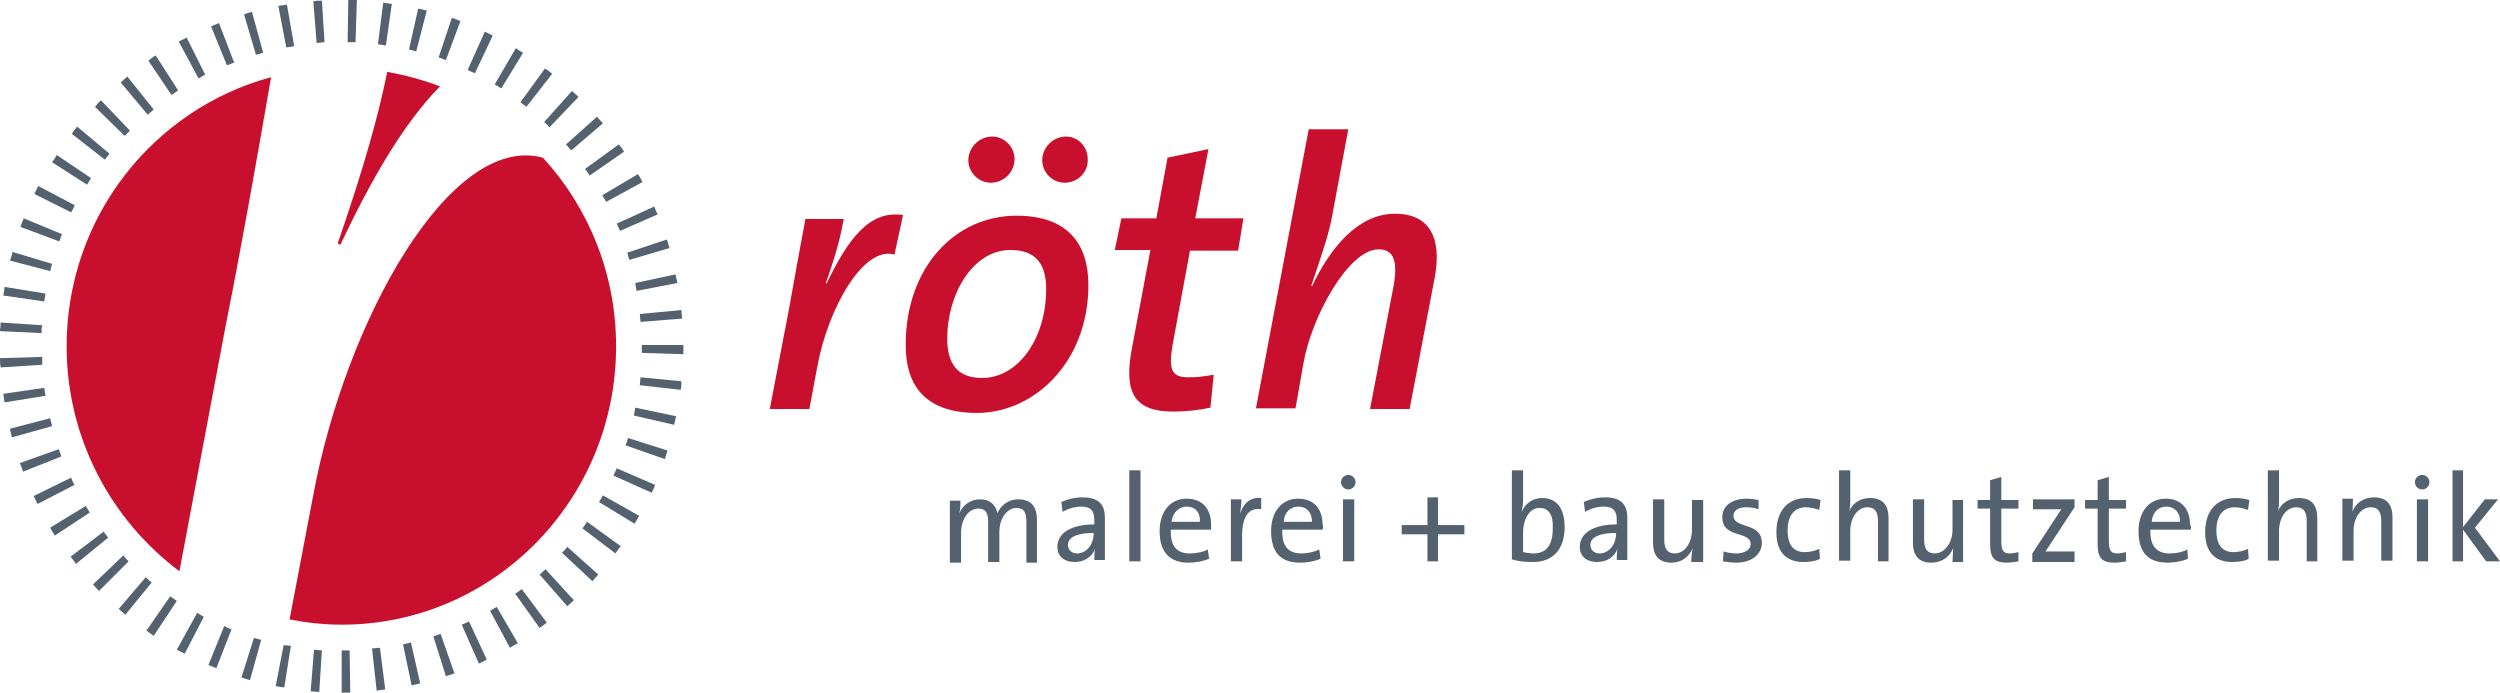 <?xml version="1.0" encoding="utf-8"?>
<!-- Generator: Adobe Illustrator 18.1.1, SVG Export Plug-In . SVG Version: 6.00 Build 0)  -->
<svg version="1.1" id="Ebene_1" xmlns="http://www.w3.org/2000/svg" xmlns:xlink="http://www.w3.org/1999/xlink" x="0px" y="0px"
	 viewBox="0 0 379 105" enable-background="new 0 0 379 105" xml:space="preserve">
<g>
	<path fill="#C8102E" d="M135.6,38.6c-4.7-1.4-10.1,8.2-11.7,17l-1.2,6.4h-6l2.9-15.1c0.7-4,1.7-9.4,2.5-13.7h5.8
		c-0.4,2.4-1.1,5.2-2.7,9.7l0.1,0.1c3.2-6.6,6.4-11.2,11.6-10.4L135.6,38.6z"/>
	<path fill-rule="evenodd" clip-rule="evenodd" fill="#C8102E" d="M161.4,27.7c-1.9,0-3.4-1.6-3.4-3.4c0-2,1.7-3.6,3.6-3.6
		c1.9,0,3.3,1.6,3.3,3.4C165,26.2,163.3,27.7,161.4,27.7z M150.2,27.7c-1.9,0-3.4-1.6-3.4-3.4c0-2,1.7-3.6,3.6-3.6
		c1.9,0,3.4,1.6,3.4,3.4C153.8,26.2,152.1,27.7,150.2,27.7z M153.2,37.9c-5.8,0-9.6,6.8-9.6,13.4c0,3.8,1.5,6,5.3,6
		c5.4,0,9.7-5.9,9.7-13.5C158.6,40,157,37.9,153.2,37.9z M148.1,62.6c-7.5,0-10.8-3.8-10.8-10.3c0-11.8,7.5-19.6,16.8-19.6
		c7.8,0,10.9,4.3,10.9,10.5C165,54.9,156.8,62.6,148.1,62.6z"/>
	<path fill="#C8102E" d="M187.7,38h-7.3l-2.6,14.1c-0.7,4-0.2,5.1,2.4,5.1c1.6,0,2.7-0.2,3.8-0.4l-0.5,5c-1.8,0.4-3.9,0.6-5.6,0.6
		c-5.9,0-7.6-2.8-6.3-9.6l2.8-14.9h-5.4l1-4.8h5.3l1.7-9.2l6.2-1.3l-2,10.5h7.3L187.7,38z"/>
	<path fill="#C8102E" d="M213.7,62h-6l3.5-18.3c0.8-4.1,0.1-5.9-2.2-5.9c-4.6,0-10.2,10.3-11.4,17.3l-1.2,6.8h-6l8-42.3h6l-2.4,12.9
		c-0.4,2.4-1.3,5.2-3.2,10.8l0.1,0.1c2.7-5.7,6.9-11,12.6-11c5.4,0,7.1,3.9,6,9.7L213.7,62z"/>
	<path fill="#54616E" d="M155.6,85.1v-6c0-1.3-0.3-2.1-1.5-2.1c-1.3,0-2.6,1.4-2.6,3.7v4.5h-1.7v-6c0-1.2-0.2-2.1-1.5-2.1
		c-1.4,0-2.6,1.5-2.6,3.7v4.5H144v-9.4h1.6c0,0.6,0,1.4-0.2,2l0,0c0.5-1.3,1.7-2.2,3.2-2.2c1.9,0,2.5,1.4,2.6,2.1
		c0.4-0.9,1.4-2.1,3.2-2.1c1.8,0,2.8,1,2.8,3.1v6.5H155.6z"/>
	<path fill-rule="evenodd" clip-rule="evenodd" fill="#54616E" d="M165.8,80.8c-3.2,0-3.9,1-3.9,1.8c0,0.8,0.6,1.3,1.4,1.3
		c1.5,0,2.5-1.5,2.5-3V80.8z M165.9,85.1c0-0.7,0-1.3,0.1-1.9h0c-0.4,1.2-1.6,2-3.1,2c-1.5,0-2.6-0.8-2.6-2.3c0-2.1,2.1-3.4,5.6-3.4
		v-0.7c0-1.3-0.5-2-2-2c-0.9,0-2,0.3-2.8,0.8l-0.2-1.5c0.9-0.4,2-0.7,3.2-0.7c2.7,0,3.4,1.3,3.4,3.1v3.7c0,0.9,0,1.9,0,2.7H165.9z"
		/>
	<rect x="171.2" y="71.3" fill="#54616E" width="1.7" height="13.8"/>
	<path fill-rule="evenodd" clip-rule="evenodd" fill="#54616E" d="M179.9,76.8c-1.2,0-2.1,0.9-2.3,2.3h4.3
		C182,77.7,181.2,76.8,179.9,76.8z M183.6,80.3h-6.1c-0.1,2.5,0.9,3.6,2.9,3.6c0.9,0,2-0.2,2.7-0.6l0.2,1.4c-0.9,0.4-2,0.6-3.1,0.6
		c-2.8,0-4.4-1.5-4.4-4.8c0-2.8,1.5-4.9,4.1-4.9c2.6,0,3.7,1.8,3.7,3.9C183.6,79.7,183.6,80,183.6,80.3z"/>
	<path fill="#54616E" d="M191.2,77.2c-1.9-0.3-2.9,1.1-2.9,4.1v3.8h-1.7v-9.4h1.6c0,0.6-0.1,1.5-0.2,2.2h0c0.4-1.3,1.3-2.6,3.2-2.4
		L191.2,77.2z"/>
	<path fill-rule="evenodd" clip-rule="evenodd" fill="#54616E" d="M196.8,76.8c-1.2,0-2.1,0.9-2.2,2.3h4.3
		C198.9,77.7,198.1,76.8,196.8,76.8z M200.5,80.3h-6.1c-0.1,2.5,0.9,3.6,2.9,3.6c0.9,0,1.9-0.2,2.7-0.6l0.2,1.4
		c-0.9,0.4-2,0.6-3.1,0.6c-2.9,0-4.4-1.5-4.4-4.8c0-2.8,1.5-4.9,4.1-4.9c2.6,0,3.7,1.8,3.7,3.9C200.6,79.7,200.6,80,200.5,80.3z"/>
	<path fill-rule="evenodd" clip-rule="evenodd" fill="#54616E" d="M203.6,85.1v-9.4h1.7v9.4H203.6z M204.4,74.2
		c-0.6,0-1.1-0.5-1.1-1.1c0-0.6,0.5-1.1,1.1-1.1c0.6,0,1.1,0.5,1.1,1.1C205.5,73.7,205,74.2,204.4,74.2z"/>
	<polygon fill="#54616E" points="218,81 218,85.1 216.4,85.1 216.4,81 212.5,81 212.5,79.6 216.4,79.6 216.4,75.4 218,75.4 
		218,79.6 222,79.6 222,81 	"/>
	<path fill-rule="evenodd" clip-rule="evenodd" fill="#54616E" d="M233.4,77c-1.7,0-2.5,2-2.5,3.6v3.1c0.5,0.1,1,0.2,1.6,0.2
		c1.8,0,2.9-1.1,2.9-3.8C235.5,78.1,234.8,77,233.4,77z M232.4,85.2c-1.3,0-2.2-0.1-3.2-0.4V71.3h1.7v4.5c0,0.6-0.1,1.3-0.2,1.8l0,0
		c0.5-1.3,1.7-2.1,3.1-2.1c2.2,0,3.4,1.6,3.4,4.4C237.2,83.3,235.4,85.2,232.4,85.2z"/>
	<path fill-rule="evenodd" clip-rule="evenodd" fill="#54616E" d="M245,80.8c-3.2,0-3.9,1-3.9,1.8c0,0.8,0.6,1.3,1.4,1.3
		c1.5,0,2.5-1.5,2.5-3V80.8z M245.1,85.1c0-0.7,0-1.3,0.1-1.9h0c-0.4,1.2-1.6,2-3.1,2c-1.5,0-2.6-0.8-2.6-2.3c0-2.1,2.1-3.4,5.6-3.4
		v-0.7c0-1.3-0.5-2-2-2c-0.9,0-2,0.3-2.8,0.8l-0.2-1.5c0.9-0.4,2-0.7,3.2-0.7c2.7,0,3.4,1.3,3.4,3.1v3.7c0,0.9,0,1.9,0,2.7H245.1z"
		/>
	<path fill="#54616E" d="M256.4,85.1c0-0.5,0.1-1.4,0.2-2l0,0c-0.5,1.3-1.7,2.2-3.2,2.2c-2.1,0-2.8-1.3-2.8-3v-6.6h1.7v6.1
		c0,1.3,0.4,2.1,1.6,2.1c1.5,0,2.6-1.6,2.6-3.6v-4.5h1.7v9.4H256.4z"/>
	<path fill="#54616E" d="M263.2,85.3c-0.7,0-1.4-0.1-2-0.2l0.1-1.5c0.6,0.2,1.3,0.3,2,0.3c1.2,0,2.1-0.6,2.1-1.4
		c0-2.1-4.3-0.8-4.3-4.1c0-1.6,1.3-2.8,3.7-2.8c0.6,0,1.2,0.1,1.8,0.2l0,1.4c-0.6-0.2-1.2-0.3-1.9-0.3c-1.2,0-1.9,0.5-1.9,1.3
		c0,2,4.3,0.9,4.3,4.1C267.1,84,265.6,85.3,263.2,85.3z"/>
	<path fill="#54616E" d="M273.4,85.2c-2.2,0-4.1-1.1-4.1-4.5c0-3,1.5-5.2,4.6-5.2c0.7,0,1.5,0.1,2.1,0.3l-0.2,1.5
		c-0.6-0.2-1.3-0.4-2-0.4c-1.9,0-2.8,1.4-2.8,3.5c0,1.8,0.6,3.3,2.6,3.3c0.8,0,1.6-0.2,2.2-0.5l0.1,1.5
		C275.5,85,274.5,85.2,273.4,85.2z"/>
	<path fill="#54616E" d="M284.7,85.1v-6.1c0-1.3-0.4-2.1-1.6-2.1c-1.5,0-2.6,1.6-2.6,3.6v4.5h-1.7V71.3h1.7v4.4c0,0.6,0,1.4-0.2,1.9
		l0,0c0.5-1.3,1.7-2.1,3.2-2.1c2.1,0,2.8,1.3,2.8,3v6.6H284.7z"/>
	<path fill="#54616E" d="M296,85.1c0-0.5,0.1-1.4,0.1-2l0,0c-0.5,1.3-1.7,2.2-3.3,2.2c-2.1,0-2.8-1.3-2.8-3v-6.6h1.7v6.1
		c0,1.3,0.4,2.1,1.6,2.1c1.5,0,2.7-1.6,2.7-3.6v-4.5h1.6v9.4H296z"/>
	<path fill="#54616E" d="M304.2,85.3c-1.9,0-2.5-0.8-2.5-2.8v-5.4h-1.9v-1.3h1.9v-3l1.7-0.5v3.5h2.6v1.3h-2.6v4.8c0,1.6,0.3,2,1.3,2
		c0.4,0,0.9-0.1,1.3-0.2v1.4C305.5,85.2,304.8,85.3,304.2,85.3z"/>
	<path fill="#54616E" d="M308.1,85.1v-1.2l4.4-6.7c-0.5,0-1.4,0-2.4,0h-1.9v-1.5h6.3v1.2l-4.4,6.7c0.5,0,1.7,0,2.5,0h1.9v1.6H308.1z
		"/>
	<path fill="#54616E" d="M320.5,85.3c-1.9,0-2.5-0.8-2.5-2.8v-5.4h-1.9v-1.3h1.9v-3l1.7-0.5v3.5h2.6v1.3h-2.6v4.8c0,1.6,0.3,2,1.3,2
		c0.4,0,0.9-0.1,1.3-0.2v1.4C321.8,85.2,321.1,85.3,320.5,85.3z"/>
	<path fill-rule="evenodd" clip-rule="evenodd" fill="#54616E" d="M328.4,76.8c-1.2,0-2.1,0.9-2.2,2.3h4.3
		C330.5,77.7,329.7,76.8,328.4,76.8z M332.1,80.3h-6.1c-0.1,2.5,1,3.6,2.9,3.6c1,0,2-0.2,2.7-0.6l0.1,1.4c-0.9,0.4-2,0.6-3.1,0.6
		c-2.9,0-4.4-1.5-4.4-4.8c0-2.8,1.5-4.9,4.1-4.9c2.6,0,3.7,1.8,3.7,3.9C332.2,79.7,332.2,80,332.1,80.3z"/>
	<path fill="#54616E" d="M338.4,85.2c-2.2,0-4.1-1.1-4.1-4.5c0-3,1.5-5.2,4.6-5.2c0.7,0,1.4,0.1,2.1,0.3l-0.2,1.5
		c-0.6-0.2-1.3-0.4-2-0.4c-1.9,0-2.8,1.4-2.8,3.5c0,1.8,0.6,3.3,2.6,3.3c0.8,0,1.6-0.2,2.2-0.5l0.1,1.5
		C340.5,85,339.5,85.2,338.4,85.2z"/>
	<path fill="#54616E" d="M349.7,85.1v-6.1c0-1.3-0.4-2.1-1.6-2.1c-1.5,0-2.6,1.6-2.6,3.6v4.5h-1.7V71.3h1.7v4.4c0,0.6,0,1.4-0.2,1.9
		l0,0c0.5-1.3,1.7-2.1,3.2-2.1c2.1,0,2.8,1.3,2.8,3v6.6H349.7z"/>
	<path fill="#54616E" d="M361,85.1v-6.1c0-1.3-0.4-2.1-1.6-2.1c-1.5,0-2.6,1.6-2.6,3.6v4.5h-1.7v-9.4h1.6c0,0.6,0,1.4-0.1,2l0,0
		c0.5-1.3,1.7-2.2,3.3-2.2c2.1,0,2.8,1.3,2.8,3v6.6H361z"/>
	<path fill-rule="evenodd" clip-rule="evenodd" fill="#54616E" d="M366.4,85.1v-9.4h1.7v9.4H366.4z M367.2,74.2
		c-0.6,0-1.1-0.5-1.1-1.1c0-0.6,0.5-1.1,1.1-1.1c0.6,0,1.1,0.5,1.1,1.1C368.3,73.7,367.8,74.2,367.2,74.2z"/>
	<polygon fill="#54616E" points="376.9,85.1 373.4,80.3 373.4,85.1 371.8,85.1 371.8,71.3 373.4,71.3 373.4,79.9 376.7,75.7 
		378.7,75.7 375.2,80 379,85.1 	"/>
	<path fill-rule="evenodd" clip-rule="evenodd" fill="#54616E" d="M57.1,104.7c0.5-0.1,0.9-0.1,1.3-0.2l-0.8-6.3
		c-0.4,0-0.8,0.1-1.2,0.1L57.1,104.7L57.1,104.7z M62.4,103.9c0.4-0.1,0.9-0.2,1.3-0.3l-1.4-6.2l-1.2,0.3L62.4,103.9z M67.6,102.5
		c0.4-0.1,0.9-0.3,1.3-0.4l-2.1-6c-0.4,0.1-0.7,0.2-1.1,0.4L67.6,102.5z M72.6,100.6c0.4-0.2,0.8-0.4,1.2-0.6l-2.7-5.8
		c-0.3,0.2-0.7,0.3-1.1,0.5L72.6,100.6z M77.3,98.2c0.4-0.2,0.8-0.5,1.2-0.7L75.3,92c-0.3,0.2-0.7,0.4-1,0.6L77.3,98.2z M81.8,95.2
		c0.4-0.3,0.7-0.5,1.1-0.8l-3.8-5.1c-0.3,0.2-0.6,0.5-1,0.7L81.8,95.2z M86,91.9c0.3-0.3,0.7-0.6,1-0.9l-4.3-4.7
		c-0.3,0.3-0.6,0.5-0.9,0.8L86,91.9z M89.8,88.1c0.3-0.3,0.6-0.7,0.9-1L86,82.9c-0.2,0.3-0.5,0.6-0.8,0.9L89.8,88.1z M93.3,83.9
		c0.3-0.4,0.5-0.7,0.8-1.1l-5.1-3.7c-0.2,0.3-0.4,0.6-0.7,1L93.3,83.9z M96.2,79.4c0.2-0.4,0.5-0.8,0.7-1.2l-5.5-3.1
		c-0.2,0.4-0.4,0.7-0.6,1L96.2,79.4z M98.8,74.7c0.2-0.4,0.4-0.8,0.5-1.2l-5.8-2.5c-0.2,0.4-0.3,0.7-0.5,1.1L98.8,74.7z M100.8,69.6
		c0.1-0.4,0.3-0.9,0.4-1.3l-6-1.9c-0.1,0.4-0.2,0.8-0.4,1.1L100.8,69.6z M102.2,64.4c0.1-0.4,0.2-0.9,0.3-1.3l-6.2-1.3L96.1,63
		L102.2,64.4z M103.2,59.1c0.1-0.5,0.1-0.9,0.1-1.3l-6.2-0.6l-0.1,1.2L103.2,59.1z M103.6,53.7l0-1.2v-0.2l-6.3,0v0.1l0,1.1
		L103.6,53.7z M103.4,48.3c0-0.4-0.1-0.9-0.1-1.3L97,47.6c0,0.4,0.1,0.8,0.1,1.2L103.4,48.3z M102.7,42.9c-0.1-0.5-0.2-0.9-0.3-1.3
		l-6.1,1.3l0.2,1.2L102.7,42.9z M101.5,37.6c-0.1-0.4-0.3-0.9-0.4-1.3l-6,2c0.1,0.4,0.2,0.8,0.3,1.1L101.5,37.6z M99.7,32.5
		c-0.2-0.4-0.4-0.8-0.5-1.2l-5.7,2.6c0.2,0.4,0.3,0.7,0.5,1.1L99.7,32.5z M97.4,27.6c-0.2-0.4-0.4-0.8-0.7-1.2l-5.4,3.2
		c0.2,0.3,0.4,0.7,0.6,1L97.4,27.6z M94.6,23c-0.2-0.4-0.5-0.8-0.8-1.1l-5.1,3.7c0.2,0.3,0.4,0.6,0.7,1L94.6,23z M91.4,18.7
		c-0.3-0.3-0.6-0.7-0.9-1l-4.7,4.2c0.3,0.3,0.5,0.6,0.8,0.9L91.4,18.7z M87.7,14.7c-0.3-0.3-0.6-0.6-1-0.9l-4.2,4.7
		c0.3,0.3,0.6,0.5,0.8,0.8L87.7,14.7z M83.7,11.2c-0.3-0.3-0.7-0.6-1.1-0.8l-3.7,5.1c0.3,0.2,0.6,0.5,0.9,0.7L83.7,11.2z M79.3,8
		c-0.4-0.2-0.8-0.5-1.1-0.7L75,12.8c0.3,0.2,0.7,0.4,1,0.6L79.3,8z M74.7,5.4c-0.4-0.2-0.8-0.4-1.2-0.6l-2.6,5.8
		c0.3,0.2,0.7,0.3,1.1,0.5L74.7,5.4z M69.8,3.2c-0.4-0.2-0.8-0.3-1.3-0.5l-2,6c0.4,0.1,0.7,0.3,1.1,0.4L69.8,3.2L69.8,3.2z
		 M64.7,1.6c-0.4-0.1-0.9-0.2-1.3-0.3L62,7.5c0.4,0.1,0.8,0.2,1.1,0.3L64.7,1.6z M59.4,0.6c-0.4-0.1-0.9-0.1-1.3-0.2l-0.8,6.3
		c0.4,0.1,0.8,0.1,1.2,0.2L59.4,0.6z M54.1,0c-0.5,0-0.9,0-1.3,0l-0.1,6.4c0.4,0,0.8,0,1.2,0L54.1,0z M48.8,0.1
		c-0.5,0-0.9,0-1.3,0.1L48,6.5c0.4,0,0.8-0.1,1.2-0.1L48.8,0.1z M43.5,0.7c-0.4,0.1-0.9,0.1-1.3,0.2l1.2,6.3
		c0.4-0.1,0.8-0.1,1.2-0.2L43.5,0.7z M38.2,1.8C37.8,1.9,37.4,2,37,2.2l1.8,6.1c0.4-0.1,0.8-0.2,1.1-0.3L38.2,1.8z M33.2,3.5
		c-0.4,0.2-0.8,0.3-1.2,0.5l2.4,5.9c0.4-0.1,0.7-0.3,1.1-0.4L33.2,3.5z M28.3,5.7c-0.4,0.2-0.8,0.4-1.2,0.6l3,5.6
		c0.3-0.2,0.7-0.4,1-0.6L28.3,5.7z M23.6,8.4c-0.4,0.2-0.7,0.5-1.1,0.8l3.5,5.2c0.3-0.2,0.6-0.4,1-0.7L23.6,8.4z M19.3,11.6
		c-0.3,0.3-0.7,0.6-1,0.9l4.1,4.9c0.3-0.3,0.6-0.5,0.9-0.8L19.3,11.6z M15.3,15.2c-0.3,0.3-0.6,0.6-0.9,1l4.5,4.4l0.8-0.8L15.3,15.2
		L15.3,15.2z M11.7,19.2c-0.3,0.4-0.6,0.7-0.8,1.1l5,3.9c0.2-0.3,0.5-0.6,0.7-0.9L11.7,19.2L11.7,19.2z M8.6,23.5
		c-0.2,0.4-0.5,0.8-0.7,1.1l5.3,3.4c0.2-0.3,0.4-0.7,0.6-1L8.6,23.5z M5.8,28.2c-0.2,0.4-0.4,0.8-0.6,1.2l5.6,2.8
		c0.2-0.4,0.4-0.7,0.5-1.1L5.8,28.2z M3.6,33.1c-0.2,0.4-0.3,0.8-0.5,1.3L9,36.6c0.1-0.4,0.3-0.8,0.4-1.1L3.6,33.1z M1.9,38.2
		c-0.1,0.4-0.2,0.9-0.4,1.3l6.1,1.6c0.1-0.4,0.2-0.8,0.3-1.1L1.9,38.2z M0.7,43.5c-0.1,0.5-0.1,0.9-0.2,1.3l6.2,0.9
		c0.1-0.4,0.1-0.8,0.2-1.2L0.7,43.5z M0.1,48.9c0,0.5-0.1,0.9-0.1,1.3l6.3,0.3c0-0.4,0-0.8,0.1-1.2L0.1,48.9z M0,54.3
		c0,0.5,0,0.9,0.1,1.4l6.3-0.4c0-0.4,0-0.8,0-1.2L0,54.3z M0.5,59.7c0.1,0.4,0.1,0.9,0.2,1.3l6.2-1l-0.2-1.2L0.5,59.7z M1.5,65
		c0.1,0.4,0.2,0.9,0.3,1.3l6.1-1.7c-0.1-0.4-0.2-0.8-0.3-1.2L1.5,65L1.5,65z M3,70.2c0.2,0.4,0.3,0.8,0.5,1.3l5.8-2.3
		c-0.1-0.4-0.3-0.8-0.4-1.1L3,70.2z M5.1,75.2c0.2,0.4,0.4,0.8,0.6,1.2l5.6-2.9c-0.2-0.3-0.4-0.7-0.5-1.1L5.1,75.2z M7.6,80
		c0.2,0.4,0.5,0.8,0.7,1.2l5.3-3.5c-0.2-0.3-0.4-0.7-0.6-1L7.6,80z M10.7,84.4c0.3,0.4,0.6,0.7,0.8,1.1l4.9-4
		c-0.2-0.3-0.5-0.6-0.7-0.9L10.7,84.4z M14.1,88.6c0.3,0.3,0.6,0.7,0.9,1l4.5-4.5c-0.3-0.3-0.6-0.6-0.8-0.9L14.1,88.6z M18,92.3
		c0.3,0.3,0.7,0.6,1,0.9l4-4.9c-0.3-0.2-0.6-0.5-0.9-0.8L18,92.3L18,92.3z M22.2,95.6c0.4,0.3,0.7,0.5,1.1,0.8l3.5-5.3l-1-0.7
		L22.2,95.6z M26.8,98.5c0.4,0.2,0.8,0.4,1.2,0.6l2.9-5.6c-0.4-0.2-0.7-0.4-1-0.6L26.8,98.5z M31.6,100.8c0.4,0.2,0.8,0.3,1.2,0.5
		l2.3-5.9c-0.4-0.1-0.7-0.3-1.1-0.5L31.6,100.8z M36.6,102.7c0.4,0.1,0.8,0.3,1.3,0.4l1.7-6.1c-0.4-0.1-0.8-0.2-1.1-0.3L36.6,102.7z
		 M41.8,104c0.4,0.1,0.9,0.2,1.3,0.2l1-6.3L43,97.8L41.8,104z M47.1,104.8c0.4,0,0.9,0.1,1.3,0.1l0.4-6.3c-0.4,0-0.8-0.1-1.2-0.1
		L47.1,104.8z M51.8,105c0.5,0,0.9,0,1.3,0L53,98.6l-1.2,0V105z"/>
	<path fill-rule="evenodd" clip-rule="evenodd" fill="#C8102E" d="M43.9,93.9c2.5,0.5,5.2,0.8,7.9,0.8c23,0,41.6-18.9,41.6-42.2
		c0-11-4.2-21.1-11.1-28.6C68.2,20.1,52.4,48.7,47.5,75L43.9,93.9z M66.7,13.1c-2.6-1-5.2-1.7-8-2.2c-1.3,6.5-3.5,14.4-7.5,26
		l0.4,0.2C56.3,27.2,61.1,18.8,66.7,13.1z M41.1,11.7c-17.8,4.8-31,21.2-31,40.8c0,14,6.8,26.4,17.1,34.1l7.1-37.7
		C36.5,38,39,23.8,41.1,11.7z"/>
</g>
</svg>
